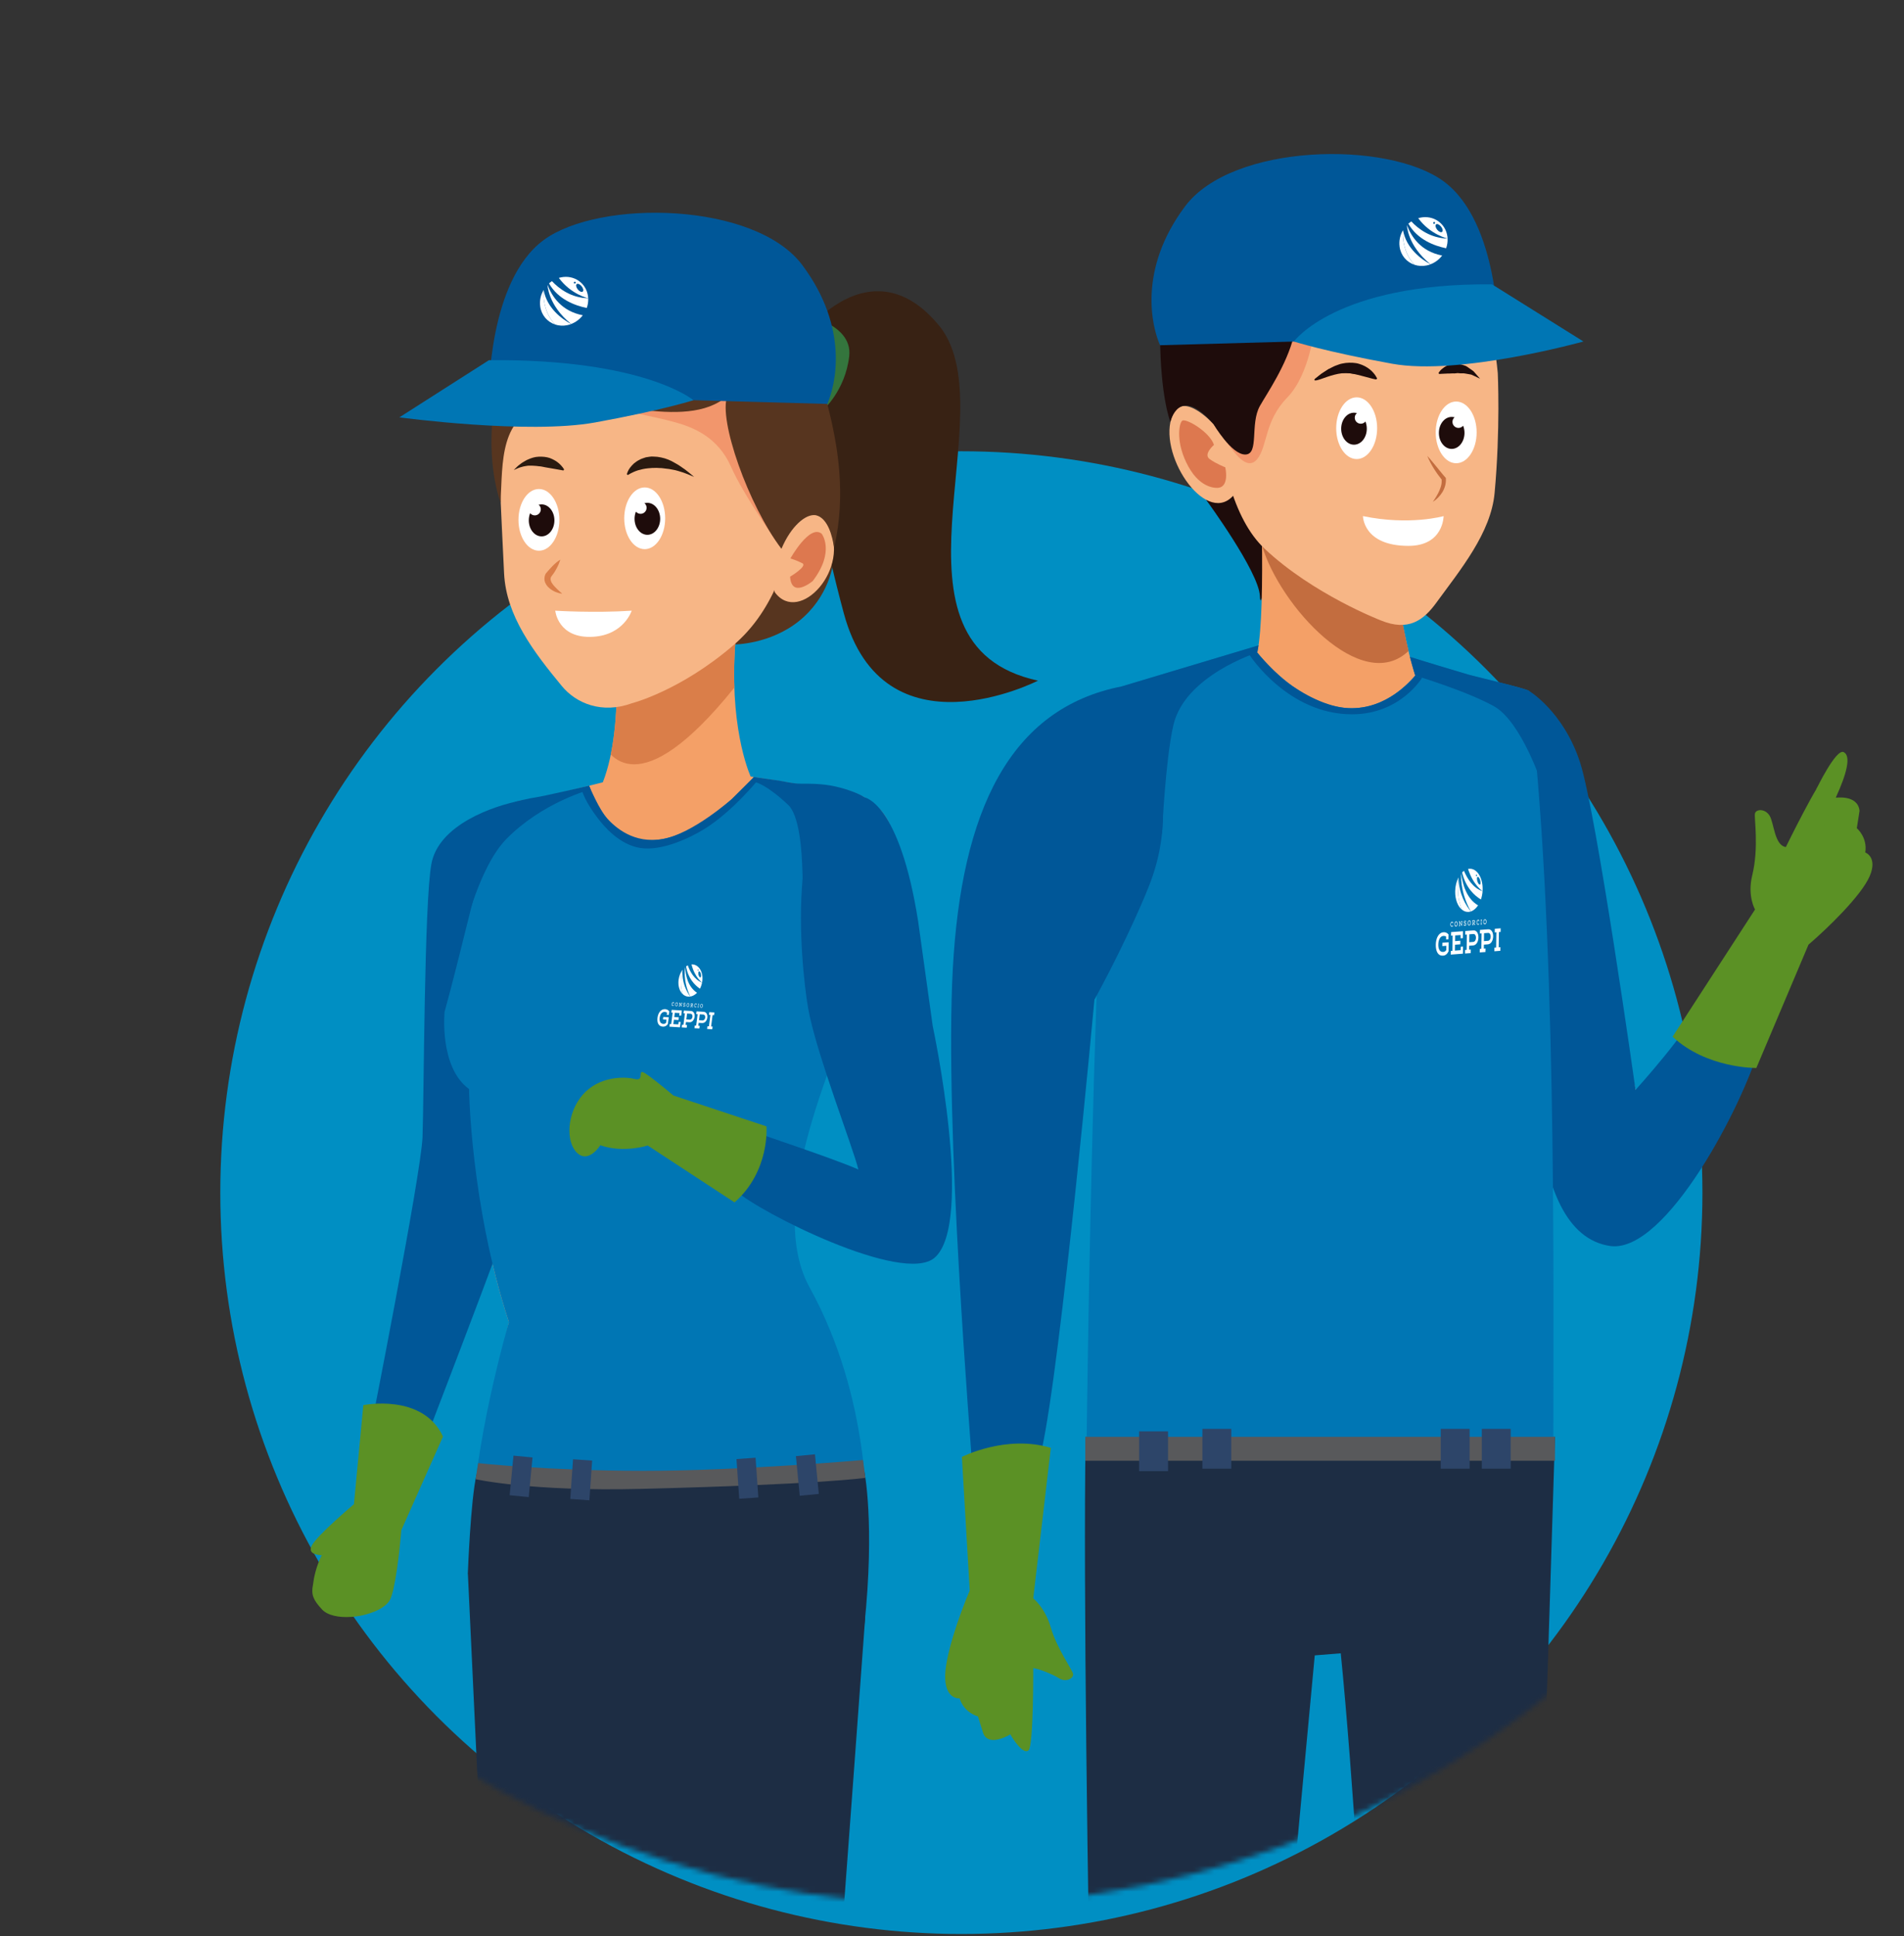 <svg xmlns="http://www.w3.org/2000/svg" width="363" height="369" viewBox="0 0 363 369" fill="none"><rect x="0" y="0" width="363" height="369" fill="#333333" stroke="none"/><circle cx="183.285" cy="227.285" r="141.285" fill="#008FC3"></circle><mask id="mask0_67_404" style="mask-type:luminance" maskUnits="userSpaceOnUse" x="0" y="0" width="363" height="363"><path d="M181.5 363C281.74 363 363 281.74 363 181.5C363 81.26 281.74 0 181.5 0C81.26 0 0 81.26 0 181.5C0 281.74 81.26 363 181.5 363Z" fill="white"></path></mask><g mask="url(#mask0_67_404)"><path d="M306.545 183.578L313.466 215.236C313.466 215.236 319.438 234.277 306.545 234.277C292.068 234.277 286.36 183.574 286.36 183.574H306.545V183.578Z" fill="#F7B686"></path><path d="M291.423 131.605C291.423 131.605 298.061 135.522 301.234 145.271C304.408 155.019 311.818 207.712 311.818 207.712C311.818 207.712 323.074 195.217 322.515 193.198C325.336 197.169 330.631 198.236 335.368 199.721C332.223 210.691 317.702 238.654 307.125 237.48C289.474 235.064 293.975 195.055 291.114 194.687C281.093 193.396 291.419 131.605 291.419 131.605H291.423Z" fill="#005798"></path><path d="M296.454 273.824C296.112 284.29 291.475 439.187 288.533 495.896C288.533 495.896 280.417 499.596 266.304 495.848C265.774 478.693 260.162 360.183 255.617 315.076L250.66 315.474L233.763 496.411C233.763 496.411 218.075 502.217 210.202 496.411C210.202 496.411 206.091 332.209 206.969 273.824H296.458H296.454Z" fill="#1D2D44"></path><path d="M244.295 121.691L269.065 125.236C283.462 129.988 286.864 130.017 291.424 131.606C296.855 174.664 296.142 243.876 296.142 274.718C296.142 278.093 256.007 274.008 207.135 277.086C207.135 277.086 208.687 134.809 213.942 130.789L244.295 121.688V121.691Z" fill="#0076B4"></path><path d="M229.932 95.237C229.932 95.237 240.019 108.964 240.199 113.59C240.383 118.213 242.946 101.109 242.946 101.109L237.713 91.265L229.928 95.237H229.932Z" fill="#1E0C0B"></path><path d="M240.1 86.554C240.1 86.554 241.519 115.9 239.699 124.361C239.699 124.361 255.475 144.958 269.816 128.745C269.816 128.745 268.025 123.736 266.124 111.465L240.1 86.554Z" fill="#F4A067"></path><path d="M240.603 103.974C240.534 97.792 240.328 91.964 240.203 88.867L241.07 87.485L250.922 96.913L260.513 106.092L266.22 112.057L266.257 112.277C266.669 114.863 267.073 117.117 267.452 119.047L267.459 119.081C267.65 120.044 267.831 120.923 268.007 121.732L268.037 121.872C268.209 122.662 268.371 123.383 268.526 124.027L268.533 124.063C259.601 132.565 243.994 115.473 240.607 103.97L240.603 103.974Z" fill="#C36D3F"></path><path d="M285.551 71.069C285.551 71.069 286.07 81.818 284.948 93.949C284.249 101.561 278.469 108.515 273.813 114.896C271.449 118.135 268.558 120.423 263.241 118.231C263.241 118.231 250.318 113.266 241.066 104.54C235.076 98.892 232.509 87.628 231.266 74.294C231.266 74.294 223.257 37.991 263.174 39.37C263.174 39.37 282.62 39.881 285.548 71.069H285.551Z" fill="#F7B686"></path><path d="M253.128 48.909C254.032 49.269 270.08 51.66 280.958 53.248C282.719 56.823 284.168 61.331 285.036 66.99C278.568 67.325 262.137 67.538 250.653 62.122C250.653 62.122 249.825 71.223 245.423 75.754C241.018 80.284 241.676 85.046 239.698 87.481C237.716 89.915 235.311 86.19 233.763 84.171C232.211 82.156 243.221 58.816 242.945 57.988C242.669 57.161 251.752 48.354 253.128 48.905V48.909Z" fill="#F2966C"></path><path d="M262.352 72.279C262.352 72.279 262.16 72.205 261.829 72.076C261.664 72.021 261.469 71.951 261.241 71.874C261.02 71.793 260.759 71.742 260.494 71.665C259.95 71.54 259.351 71.371 258.693 71.312C258.049 71.201 257.361 71.12 256.648 71.091C256.291 71.098 255.927 71.076 255.563 71.098C255.206 71.131 254.831 71.102 254.482 71.165C253.765 71.242 253.099 71.392 252.533 71.569C251.952 71.701 251.507 71.929 251.172 72.04C250.841 72.165 250.654 72.238 250.654 72.238C250.654 72.238 250.808 72.113 251.084 71.889C251.367 71.683 251.735 71.312 252.264 70.995C252.772 70.642 253.393 70.267 254.118 69.918C254.471 69.727 254.872 69.602 255.273 69.454C255.673 69.289 256.115 69.263 256.549 69.171C257.424 69.087 258.34 69.098 259.145 69.352C259.954 69.594 260.645 69.988 261.164 70.407C262.201 71.253 262.528 72.113 262.528 72.113L262.355 72.279H262.352Z" fill="#1E0C0B"></path><path d="M273.168 95.641C273.654 94.946 274.095 94.244 274.415 93.512C274.558 93.14 274.709 92.78 274.786 92.401C274.867 92.026 274.867 91.651 274.853 91.283L274.948 91.508C273.801 90.085 272.819 88.566 272.113 86.893C272.753 87.547 273.282 88.264 273.863 88.941C274.441 89.618 274.97 90.338 275.559 90.982L275.647 91.077L275.654 91.206C275.721 92.147 275.437 93.059 274.985 93.806C274.507 94.549 273.908 95.185 273.176 95.637L273.168 95.641Z" fill="#C36D3F"></path><path d="M274.265 71.087C274.265 71.087 274.32 70.944 274.496 70.745C274.654 70.517 274.945 70.274 275.309 70.01C275.673 69.73 276.181 69.564 276.729 69.392C277.298 69.337 277.924 69.274 278.523 69.451C278.817 69.535 279.115 69.605 279.391 69.715C279.663 69.833 279.895 70.032 280.126 70.182C280.351 70.341 280.568 70.491 280.77 70.635C280.98 70.763 281.108 70.98 281.259 71.127C281.803 71.753 282.167 72.168 282.167 72.168C282.167 72.168 281.678 71.94 280.946 71.594C280.763 71.525 280.597 71.396 280.369 71.366C280.152 71.33 279.928 71.289 279.689 71.249C279.457 71.219 279.233 71.15 278.997 71.142C278.755 71.168 278.527 71.142 278.299 71.142C278.071 71.109 277.846 71.087 277.622 71.138C277.398 71.179 277.181 71.164 276.964 71.16C276.747 71.146 276.541 71.197 276.331 71.186C276.122 71.186 275.919 71.179 275.736 71.201C275.346 71.205 275.026 71.234 274.779 71.245C274.533 71.252 274.375 71.271 274.375 71.271L274.261 71.091L274.265 71.087Z" fill="#1E0C0B"></path><path d="M231.354 80.828C231.354 80.828 224.592 73.326 223.135 80.431C221.506 88.382 231.137 101.366 235.914 93.361C235.914 93.361 236.892 88.411 231.354 80.828Z" fill="#F7B686"></path><path d="M232.234 92.964C232.234 92.964 229.075 93.412 226.6 88.974C224.122 84.532 224.721 80.685 225.401 80.174C226.085 79.663 230.653 82.311 231.443 84.785C231.443 84.785 229.351 86.573 230.616 87.485C231.877 88.397 233.602 89.058 233.602 89.058C233.602 89.058 234.455 92.769 232.234 92.964Z" fill="#DD784F"></path><path d="M275.221 98.358C275.221 98.358 268.782 100.201 259.85 98.358C259.85 98.358 259.85 104.029 268.528 104.029C275.225 104.029 275.225 98.358 275.225 98.358H275.221Z" fill="white"></path><path d="M246.68 64.005C245.271 69.635 241.55 74.971 240.2 77.368C238.277 80.784 240.101 86.554 237.442 86.62C234.787 86.69 231.356 80.825 231.356 80.825C224.719 73.106 223.137 80.428 223.137 80.428C223.137 80.428 221.225 75.702 221.17 64.005H246.683H246.68Z" fill="#1E0C0B"></path><path d="M296.455 273.824H206.907V278.384H296.455V273.824Z" fill="#58595B"></path><path d="M222.688 272.78H217.175V280.366H222.688V272.78Z" fill="#2D4569"></path><path d="M234.746 272.309H229.237V279.895H234.746V272.309Z" fill="#2D4569"></path><path d="M288.015 272.309H282.507V279.895H288.015V272.309Z" fill="#2D4569"></path><path d="M280.185 272.309H274.677V279.895H280.185V272.309Z" fill="#2D4569"></path><path d="M208.653 190.524C208.653 190.524 202.299 259.832 198.548 276.575C191.627 276.604 188.7 277.785 185.379 279.895C185.148 275.343 180.025 214.563 181.654 184.633C183.283 154.703 192.392 134.97 213.938 130.793C213.938 130.793 227.323 148.157 219.031 168.909C219.031 168.909 215.6 177.771 208.653 190.524Z" fill="#005798"></path><path d="M183.383 277.652C183.383 277.652 191.826 273.346 200.343 275.927L196.989 304.622C196.989 304.622 199.222 306.31 200.343 310.186C201.465 314.062 204.363 318.11 204.576 318.964C204.789 319.817 203.27 320.692 201.888 319.828C200.509 318.964 197.92 318.004 196.989 317.89C196.989 317.89 197.052 332.445 196.122 333.519C195.195 334.589 193.051 331.378 192.624 330.522C192.624 330.522 188.52 333.092 187.45 330.308L186.443 327.098C186.443 327.098 183.81 326.454 182.957 323.671C182.957 323.671 180.416 323.961 180.199 319.986C179.985 316.014 182.957 307.612 184.88 303.118L183.383 277.645V277.652Z" fill="#5B9125"></path><path d="M334.85 203.531C334.85 203.531 325.369 203.653 318.883 197.567L334.6 173.325C334.6 173.325 333.103 170.773 334.059 166.85C335.376 161.444 334.401 155.895 334.585 155.034C334.772 154.174 336.519 154.06 337.376 155.45C338.229 156.836 338.299 161.12 340.476 161.425C340.476 161.425 346.867 148.349 348.173 147.797C349.478 147.249 349.978 151.074 349.978 152.033C349.978 152.033 354.182 151.386 354.524 154.516L354.005 157.84C354.005 157.84 356.079 159.583 355.616 162.455C355.616 162.455 358.024 163.323 356.458 166.978C354.891 170.634 348.504 176.852 344.79 180.029L334.85 203.528V203.531Z" fill="#5B9125"></path><path d="M221.168 65.792L285.669 64.005C285.669 64.005 285.864 42.367 275.222 34.553C264.579 26.738 234.94 27.279 225.93 39.329C216.921 51.38 219.587 62.217 221.164 65.792H221.168Z" fill="#005798"></path><path d="M246.681 65.082C246.681 65.082 254.756 53.932 284.447 54.186L301.885 65.082C301.885 65.082 278.28 71.657 265.413 69.318C252.546 66.98 246.681 65.082 246.681 65.082Z" fill="#0076B4"></path><path d="M277.018 175.76C277.018 175.826 277.018 175.892 277.014 175.958L276.937 175.966V175.83C276.904 175.804 276.867 175.797 276.83 175.8C276.679 175.811 276.606 175.991 276.606 176.164C276.606 176.33 276.665 176.499 276.819 176.484C276.874 176.481 276.937 176.44 276.977 176.374L277.04 176.462C276.977 176.558 276.9 176.609 276.819 176.613C276.609 176.628 276.517 176.411 276.521 176.168C276.521 175.929 276.628 175.679 276.834 175.664C276.9 175.66 276.966 175.69 277.021 175.756L277.018 175.76Z" fill="white"></path><path d="M277.889 176.065C277.885 176.304 277.786 176.547 277.584 176.561C277.382 176.576 277.29 176.352 277.293 176.109C277.297 175.83 277.422 175.62 277.602 175.605C277.801 175.594 277.896 175.819 277.889 176.061V176.065ZM277.599 175.734C277.459 175.745 277.385 175.911 277.382 176.105C277.382 176.282 277.44 176.444 277.588 176.433C277.735 176.422 277.797 176.242 277.801 176.072C277.801 175.9 277.742 175.727 277.599 175.734Z" fill="white"></path><path d="M278.156 176.499V176.374L278.226 176.37L278.237 175.705H278.168V175.583L278.304 175.572L278.638 176.205L278.646 175.671H278.576V175.55L278.8 175.532V175.66L278.73 175.664L278.719 176.455H278.66L278.322 175.826L278.315 176.363H278.385V176.481L278.16 176.499H278.156Z" fill="white"></path><path d="M279.074 176.326C279.074 176.344 279.074 176.16 279.074 176.146L279.155 176.138V176.252C279.196 176.289 279.251 176.304 279.295 176.304C279.368 176.3 279.453 176.263 279.457 176.138C279.457 176.021 279.343 176.006 279.299 176.002C279.185 175.987 279.082 175.947 279.085 175.748C279.085 175.554 279.214 175.484 279.31 175.473C279.387 175.465 279.453 175.484 279.519 175.565C279.519 175.634 279.519 175.679 279.515 175.748L279.438 175.756V175.631C279.398 175.601 279.35 175.594 279.313 175.594C279.247 175.598 279.173 175.646 279.173 175.745C279.173 175.837 279.236 175.859 279.313 175.874C279.435 175.892 279.552 175.925 279.549 176.131C279.545 176.352 279.413 176.421 279.299 176.429C279.21 176.436 279.148 176.41 279.082 176.322L279.074 176.326Z" fill="white"></path><path d="M280.411 175.873C280.407 176.112 280.308 176.355 280.106 176.37C279.904 176.385 279.812 176.16 279.815 175.918C279.819 175.638 279.944 175.428 280.124 175.414C280.323 175.403 280.418 175.627 280.411 175.87V175.873ZM280.121 175.542C279.981 175.553 279.907 175.719 279.904 175.914C279.904 176.09 279.962 176.252 280.109 176.241C280.257 176.23 280.319 176.05 280.323 175.881C280.323 175.708 280.264 175.535 280.121 175.542Z" fill="white"></path><path d="M280.941 175.94L280.842 175.947V176.168L280.915 176.161V176.289L280.684 176.308V176.179L280.754 176.175L280.765 175.513H280.695V175.392L281.022 175.366C281.132 175.359 281.224 175.429 281.221 175.627C281.221 175.808 281.147 175.899 281.041 175.929L281.166 176.142H281.235V176.264L281.066 176.275V176.161L280.945 175.933L280.941 175.94ZM281.011 175.819C281.096 175.811 281.129 175.738 281.132 175.638C281.132 175.532 281.085 175.488 281.022 175.491L280.853 175.506V175.833L281.015 175.822L281.011 175.819Z" fill="white"></path><path d="M282.011 175.381C282.011 175.447 282.011 175.513 282.008 175.579L281.93 175.587V175.451C281.897 175.425 281.86 175.418 281.824 175.421C281.673 175.432 281.599 175.612 281.599 175.785C281.599 175.951 281.658 176.12 281.813 176.105C281.868 176.102 281.93 176.061 281.971 175.995L282.033 176.083C281.971 176.179 281.894 176.23 281.813 176.234C281.603 176.249 281.511 176.032 281.515 175.789C281.515 175.55 281.621 175.3 281.827 175.285C281.894 175.282 281.96 175.311 282.015 175.377L282.011 175.381Z" fill="white"></path><path d="M282.527 176.043V176.172L282.292 176.19V176.061L282.365 176.058L282.376 175.396H282.306V175.274L282.534 175.256V175.385L282.461 175.388L282.45 176.05H282.523L282.527 176.043Z" fill="white"></path><path d="M283.398 175.649C283.394 175.888 283.295 176.131 283.092 176.146C282.89 176.16 282.798 175.936 282.802 175.693C282.806 175.414 282.931 175.204 283.111 175.19C283.309 175.179 283.405 175.403 283.398 175.646V175.649ZM283.107 175.318C282.967 175.329 282.894 175.495 282.89 175.69C282.89 175.866 282.949 176.028 283.096 176.017C283.243 176.006 283.306 175.826 283.309 175.657C283.309 175.484 283.251 175.311 283.107 175.318Z" fill="white"></path><path d="M276.159 178.08C276.155 178.381 276.144 178.687 276.133 179.01L275.703 179.043L275.696 178.47C275.552 178.389 275.332 178.352 275.188 178.363C274.541 178.411 274.229 179.165 274.214 180.014C274.203 180.742 274.431 181.467 275.155 181.412C275.398 181.393 275.563 181.309 275.74 181.048L275.751 180.246L274.975 180.305L274.986 179.669L276.192 179.577L276.167 181.298C275.92 181.824 275.567 182.088 275.141 182.121C274.085 182.202 273.721 181.187 273.736 180.044C273.75 178.837 274.254 177.734 275.199 177.664C275.56 177.639 275.869 177.742 276.159 178.08Z" fill="white"></path><path d="M278.465 181.07L278.494 180.426L278.921 180.393L278.903 181.746L276.586 181.923L276.597 181.231L276.906 181.209L276.95 178.301L276.648 178.323L276.659 177.635L278.91 177.466L278.892 178.79L278.465 178.823L278.454 178.194L277.424 178.271L277.41 179.356L278.421 179.279L278.41 179.966L277.399 180.044L277.38 181.158L278.469 181.077L278.465 181.07Z" fill="white"></path><path d="M279.657 178.095L279.337 178.121L279.348 177.429L280.903 177.312C282.231 177.212 282.154 180.081 280.859 180.18L280.098 180.239L280.087 180.982L280.407 180.956L280.396 181.636L279.304 181.721L279.315 181.04L279.613 181.018L279.657 178.102V178.095ZM280.87 179.507C281.558 179.456 281.58 177.948 280.892 177.999L280.131 178.058L280.109 179.566L280.87 179.507Z" fill="white"></path><path d="M282.466 177.885L282.146 177.911L282.157 177.22L283.712 177.102C285.04 177.003 284.963 179.871 283.668 179.97L282.907 180.029L282.896 180.772L283.216 180.746L283.205 181.426L282.113 181.511L282.124 180.831L282.421 180.809L282.466 177.893V177.885ZM283.679 179.297C284.367 179.246 284.389 177.738 283.701 177.79L282.94 177.848L282.918 179.356L283.679 179.297Z" fill="white"></path><path d="M286.051 180.511L286.04 181.202L284.904 181.287L284.915 180.595L285.242 180.57L285.286 177.664L284.97 177.69L284.981 176.999L286.103 176.914L286.092 177.606L285.768 177.631L285.724 180.537L286.051 180.511Z" fill="white"></path><path d="M280.111 165.566C280.034 165.573 279.96 165.584 279.883 165.599C280.887 168.714 282.648 169.821 282.652 169.824C282.659 169.71 282.667 169.593 282.667 169.475C282.7 167.206 281.556 165.452 280.107 165.562L280.111 165.566ZM281.49 166.985C281.435 166.989 281.391 166.923 281.391 166.835C281.391 166.746 281.439 166.673 281.494 166.669C281.549 166.666 281.593 166.732 281.593 166.82C281.593 166.908 281.545 166.982 281.49 166.985ZM282.189 168.552C282.064 168.673 281.847 168.456 281.703 168.067C281.56 167.677 281.545 167.258 281.67 167.136C281.795 167.015 282.012 167.232 282.156 167.622C282.299 168.011 282.314 168.431 282.189 168.552Z" fill="white"></path><path d="M280.416 173.7C280.942 173.527 281.416 173.112 281.795 172.538C279.596 171.273 278.831 168.497 278.57 166.456C278.57 166.456 278.254 169.876 280.416 173.7Z" fill="white"></path><path d="M282.341 171.42C281.142 170.703 279.444 169.203 278.752 166.257C278.863 166.143 278.98 166.044 279.102 165.956C279.73 167.43 280.856 169.291 282.658 169.824C282.617 170.39 282.507 170.931 282.341 171.42Z" fill="white"></path><path d="M278.718 173.36L278.712 173.354L278.718 173.36Z" fill="white"></path><path d="M278.069 167.213C278.069 167.213 277.488 170.604 278.716 173.354C279.092 173.66 279.525 173.821 279.989 173.785C280.132 173.774 280.276 173.744 280.415 173.696C279.529 172.623 278.117 170.416 278.069 167.213Z" fill="white"></path><path d="M277.431 169.876C277.409 171.417 277.927 172.715 278.714 173.358C277.486 170.608 278.067 167.213 278.067 167.213C277.685 167.953 277.446 168.879 277.431 169.872V169.876Z" fill="white"></path><path d="M213.939 130.789L239.938 122.993L239.695 124.361C239.695 124.361 225.868 128.708 223.702 138.221C222.172 144.932 221.547 158.737 221.547 158.737L209.78 178.543C209.78 178.543 209.007 136.923 213.939 130.789Z" fill="#005798"></path><path d="M258.651 87.485C260.806 87.485 262.553 84.852 262.553 81.605C262.553 78.357 260.806 75.724 258.651 75.724C256.496 75.724 254.749 78.357 254.749 81.605C254.749 84.852 256.496 87.485 258.651 87.485Z" fill="white"></path><path d="M258.14 84.748C259.489 84.748 260.582 83.384 260.582 81.7C260.582 80.016 259.489 78.651 258.14 78.651C256.792 78.651 255.699 80.016 255.699 81.7C255.699 83.384 256.792 84.748 258.14 84.748Z" fill="#1E0C0B"></path><path d="M259.435 80.751C260.068 80.751 260.582 80.238 260.582 79.604C260.582 78.971 260.068 78.457 259.435 78.457C258.801 78.457 258.287 78.971 258.287 79.604C258.287 80.238 258.801 80.751 259.435 80.751Z" fill="white"></path><path d="M277.623 88.283C279.777 88.283 281.524 85.65 281.524 82.403C281.524 79.155 279.777 76.522 277.623 76.522C275.468 76.522 273.721 79.155 273.721 82.403C273.721 85.65 275.468 88.283 277.623 88.283Z" fill="white"></path><path d="M276.766 85.55C278.115 85.55 279.208 84.185 279.208 82.502C279.208 80.818 278.115 79.453 276.766 79.453C275.417 79.453 274.324 80.818 274.324 82.502C274.324 84.185 275.417 85.55 276.766 85.55Z" fill="#1E0C0B"></path><path d="M278.061 81.549C278.694 81.549 279.208 81.035 279.208 80.402C279.208 79.768 278.694 79.254 278.061 79.254C277.427 79.254 276.913 79.768 276.913 80.402C276.913 81.035 277.427 81.549 278.061 81.549Z" fill="white"></path><path d="M268.805 125.2C268.805 125.2 279.422 128.421 280.095 128.605C280.768 128.789 290.781 131.175 291.421 131.606C292.061 132.036 294.028 149.603 294.028 149.603C294.028 149.603 290.079 137.526 284.831 134.599C279.584 131.672 269.813 128.748 269.813 128.748L268.802 125.2H268.805Z" fill="#005798"></path><path d="M239.699 124.361C239.699 124.361 242.953 128.428 246.502 130.815C250.054 133.201 254.548 135.257 258.483 134.945C265.451 134.525 269.816 128.745 269.816 128.745L271.125 129.153C271.125 129.153 266.999 136.129 257.754 136.129C245.538 136.129 238.272 124.88 238.272 124.88L238.573 124.361H239.702H239.699Z" fill="#005798"></path><path d="M250.653 72.238C250.653 72.238 250.193 72.812 251.723 72.279C253.253 71.746 255.415 70.885 257.338 71.139C259.261 71.392 262.034 72.393 262.347 72.279C262.659 72.165 262.52 72.113 262.52 72.113L258.136 69.66L253.275 70.363L250.649 72.242L250.653 72.238Z" fill="#1E0C0B"></path><path d="M346.312 150.345C346.312 150.345 350.03 142.634 351.49 143.333C352.949 144.031 352.118 147.389 349.982 152.037C347.845 156.685 347.356 158.219 347.356 158.219L346.312 150.345Z" fill="#5B9125"></path><path d="M270.778 41.481C270.646 41.51 270.513 41.543 270.385 41.58C272.694 44.732 275.974 45.46 275.982 45.463C275.974 45.335 275.963 45.206 275.949 45.077C275.61 42.566 273.297 40.955 270.778 41.481ZM273.444 42.658C273.349 42.68 273.257 42.617 273.246 42.518C273.235 42.419 273.301 42.327 273.397 42.305C273.492 42.282 273.584 42.345 273.595 42.444C273.606 42.544 273.54 42.636 273.444 42.658ZM274.945 44.187C274.746 44.357 274.327 44.18 274.007 43.787C273.687 43.397 273.588 42.941 273.786 42.768C273.985 42.599 274.404 42.775 274.724 43.169C275.044 43.559 275.143 44.015 274.941 44.187H274.945Z" fill="white"></path><path d="M272.734 50.365C273.623 50.027 274.388 49.435 274.951 48.699C270.873 47.923 269.041 45.074 268.229 42.897C268.229 42.897 268.273 46.758 272.734 50.365Z" fill="white"></path><path d="M275.706 47.313C273.477 46.857 270.237 45.681 268.505 42.628C268.682 42.474 268.869 42.327 269.068 42.198C270.425 43.647 272.727 45.383 275.981 45.464C276.015 46.1 275.915 46.725 275.706 47.313Z" fill="white"></path><path d="M269.697 50.471L269.691 50.465L269.697 50.471Z" fill="white"></path><path d="M267.483 43.875C267.483 43.875 267.061 47.776 269.694 50.468C270.403 50.7 271.194 50.755 272.003 50.586C272.257 50.535 272.499 50.461 272.738 50.369C270.995 49.431 268.134 47.394 267.483 43.878V43.875Z" fill="white"></path><path d="M266.829 46.986C267.057 48.692 268.197 49.979 269.693 50.468C267.057 47.78 267.483 43.875 267.483 43.875C266.939 44.798 266.685 45.886 266.832 46.986H266.829Z" fill="white"></path><path d="M139.999 122.817C139.999 122.817 146.795 122.831 152.37 118.323C157.945 113.815 159.066 107.607 158.963 105.548C158.86 103.488 154.032 103.683 154.032 103.683L141.408 110.843L139.999 122.817Z" fill="#57351F"></path><path d="M150.299 69.278C149.46 67.013 165.03 44.353 179.379 62.482C191.691 78.942 166.542 122.916 197.891 129.715C197.891 129.715 168.421 144.822 160.871 116.874C153.318 88.922 154.072 74.195 150.302 69.278H150.299Z" fill="#382214"></path><path d="M110.804 192.79H98.238V258.647H110.804V192.79Z" fill="#A0D7E6"></path><path d="M89.196 299.79C89.196 299.79 98.716 502.898 99.415 507.653H116.07L124.395 318.041L89.196 299.79Z" fill="#1D2D44"></path><path d="M167.101 173.443C179.909 147.646 152.197 149.448 152.197 149.448C149.486 148.974 146.283 148.47 143.102 147.985C142.183 145.804 138.52 135.754 140.576 118.323L116.956 118.864C116.956 118.864 119.361 137.776 114.93 149.084C114.062 149.308 113.191 149.525 112.308 149.746C107.314 150.989 102.295 152.144 99.401 152.548C93.256 153.409 91.355 168.736 84.761 192.848C84.761 192.848 83.702 203.388 89.428 207.551C89.428 207.551 89.685 229.508 97.029 251.969C97.029 251.969 91.671 273.945 90.476 290.273H165.016C164.814 288.721 164.615 287.173 164.413 285.636C163.596 279.241 162.177 265.054 151.707 244.563C143.672 228.843 162.364 196.206 163.071 189.042C163.199 187.715 165.788 180.963 167.101 173.443Z" fill="#F4A067"></path><path d="M117.579 127.991V128.02C117.615 129.539 117.623 131.179 117.579 132.874V132.944C117.623 131.212 117.619 129.539 117.579 127.991ZM140.246 121.643C139.963 125.111 139.911 128.248 140.003 131.054C140.003 131.054 140.003 131.05 140.011 131.046C139.915 128.241 139.966 125.107 140.246 121.643ZM140.264 121.437C140.261 121.493 140.257 121.548 140.25 121.603C140.253 121.548 140.257 121.496 140.264 121.437ZM140.294 121.092C140.294 121.092 140.294 121.121 140.29 121.136C140.29 121.121 140.29 121.107 140.294 121.092Z" fill="#D29871"></path><path d="M117.576 132.874C117.484 136.437 117.168 140.262 116.444 143.799C116.444 143.799 116.445 143.799 116.447 143.799C117.168 140.284 117.481 136.485 117.576 132.94V132.87M117.44 124.589C117.499 125.633 117.547 126.788 117.576 128.016V127.987C117.547 126.77 117.495 125.63 117.44 124.593" fill="#DD9B73"></path><path d="M140.575 118.323L119.43 118.808L116.981 119.066C117.055 119.68 117.283 121.736 117.441 124.597C117.499 125.634 117.547 126.777 117.577 127.991C117.617 129.539 117.621 131.212 117.577 132.944C117.485 136.489 117.169 140.284 116.448 143.803C117.525 144.87 118.974 145.661 120.908 145.661C124.898 145.661 130.94 142.296 140.001 131.05C139.906 128.245 139.961 125.108 140.244 121.64C140.244 121.625 140.244 121.614 140.248 121.6C140.251 121.544 140.255 121.493 140.262 121.434C140.27 121.335 140.281 121.235 140.288 121.133C140.288 121.118 140.288 121.103 140.292 121.088C140.369 120.187 140.465 119.264 140.575 118.319" fill="#DA7E49"></path><path d="M95.138 88.235C95.138 88.235 95.462 96.355 96.105 109.28C96.506 117.385 101.691 124.174 107.115 130.745C109.825 134.029 114.731 136.114 120.464 134.025C120.464 134.025 129.782 131.661 139.994 122.817C146.599 117.095 150.677 108.181 152.589 94.086C152.589 94.086 162.717 55.925 120.295 55.602C120.295 55.602 99.635 55.271 95.134 88.235H95.138Z" fill="#F7B686"></path><path d="M150.302 101.922C150.302 101.922 154.729 94.696 157.807 100.065C162.455 108.17 152.394 119.264 147.709 112.855C147.709 112.855 146.44 108.743 150.302 101.922Z" fill="#F7B686"></path><path d="M107.178 113.16C106.335 113.027 105.512 112.726 104.806 112.149C104.445 111.865 104.125 111.487 103.919 110.983C103.721 110.472 103.776 109.81 104.041 109.339L104.078 109.273L104.122 109.221C104.894 108.335 105.71 107.357 106.825 106.647C106.633 107.276 106.38 107.868 106.071 108.416C105.776 108.975 105.42 109.493 105.008 110.005L105.089 109.887C104.971 110.137 104.92 110.354 105.004 110.619C105.063 110.895 105.251 111.185 105.475 111.472C105.946 112.035 106.545 112.597 107.181 113.152L107.178 113.16Z" fill="#DA7E49"></path><path d="M119.507 90.397C119.507 90.397 119.551 90.151 119.739 89.761C119.915 89.367 120.283 88.867 120.834 88.345C121.125 88.11 121.452 87.849 121.849 87.661C122.228 87.422 122.677 87.319 123.129 87.154C123.596 87.099 124.089 86.959 124.574 87.014C125.067 87.014 125.56 87.073 126.034 87.179C126.99 87.367 127.877 87.749 128.623 88.198C129.399 88.603 130.035 89.092 130.594 89.47C131.142 89.868 131.558 90.25 131.863 90.489C132.161 90.739 132.333 90.879 132.333 90.879C132.333 90.879 132.128 90.794 131.767 90.647C131.407 90.507 130.907 90.272 130.282 90.062C129.653 89.875 128.939 89.606 128.145 89.489C127.755 89.404 127.354 89.338 126.95 89.309C126.545 89.268 126.148 89.187 125.755 89.198C125.361 89.147 124.975 89.169 124.6 89.18C124.218 89.169 123.872 89.242 123.515 89.25C122.824 89.323 122.184 89.463 121.61 89.636C120.481 90 119.716 90.529 119.716 90.529L119.503 90.39L119.507 90.397Z" fill="#2A1A10"></path><path d="M107.411 89.661C107.411 89.661 106.771 89.547 105.811 89.374C105.373 89.301 104.862 89.213 104.314 89.117C103.785 89.047 103.244 88.871 102.678 88.849C102.395 88.79 102.115 88.797 101.832 88.768C101.545 88.727 101.266 88.749 100.983 88.742C100.696 88.727 100.431 88.793 100.17 88.827C99.905 88.852 99.666 88.933 99.442 88.996C98.978 89.106 98.622 89.283 98.361 89.397C98.1 89.51 97.949 89.577 97.949 89.577C97.949 89.577 98.066 89.463 98.265 89.26C98.467 89.058 98.754 88.753 99.17 88.463C99.372 88.308 99.589 88.132 99.854 87.999C100.115 87.863 100.379 87.665 100.688 87.558C101.288 87.282 101.994 87.058 102.718 87.036C103.439 87.006 104.163 87.073 104.8 87.282C105.425 87.528 105.973 87.815 106.381 88.154C107.212 88.812 107.55 89.474 107.55 89.474L107.414 89.654L107.411 89.661Z" fill="#2A1A10"></path><path d="M105.855 116.381C105.855 116.381 113.261 116.856 120.435 116.381C120.435 116.381 118.972 120.967 113.147 121.349C106.359 121.794 105.858 116.381 105.858 116.381H105.855Z" fill="white"></path><path d="M156.661 101.723C156.661 101.723 159.261 105.073 154.948 110.726C154.948 110.726 150.921 114.145 150.63 109.905C150.63 109.905 154.021 107.89 152.958 107.335C151.895 106.78 150.693 106.427 150.693 106.427C150.693 106.427 154.378 99.815 156.665 101.727L156.661 101.723Z" fill="#DD784F"></path><path d="M70.522 273.144C70.522 273.144 80.278 223.849 80.553 216.722C80.829 209.595 80.866 172.082 82.245 164.643C83.624 157.204 93.943 153.589 99.4 152.548C104.857 151.508 92.678 179.08 92.678 179.08C92.678 179.08 101.36 218.075 100.805 221.422C100.249 224.768 82.296 271.404 82.296 271.404L80.693 274.151L70.522 273.147V273.144Z" fill="#005798"></path><path d="M165.325 291.063C165.123 289.515 166.189 266.807 154.348 245.346C144.827 228.089 162.361 196.206 163.067 189.042C163.196 187.715 165.781 180.963 167.098 173.443C179.909 147.646 152.193 149.448 152.193 149.448C149.659 149.003 146.692 148.532 143.717 148.08L143.445 148.448C143.445 148.448 121.539 173.851 112.305 149.742C107.307 150.985 102.291 152.14 99.397 152.544C93.252 153.401 91.347 168.732 84.758 192.845C84.758 192.845 83.699 203.384 89.424 207.543C89.424 207.543 89.682 229.501 97.025 251.966C97.025 251.966 89.939 276.089 90.042 292.476C90.042 292.476 127.246 299.988 165.325 291.063Z" fill="#0076B4"></path><path d="M164.954 308.17C164.954 308.17 151.774 489.406 149.395 507.653H132.736C132.736 507.653 118.457 338.67 117.663 314.867L164.957 308.17H164.954Z" fill="#1D2D44"></path><path d="M164.779 151.949C164.779 151.949 171.457 152.828 175.043 175.561L177.823 195.526C177.823 195.526 185.861 233.105 178.172 239.702C172.112 244.857 144.726 230.994 140.409 227.022C141.045 223.856 145.642 218.682 145.01 216.082C143.943 215.887 158.366 220.565 163.646 222.874C162.753 218.987 155.53 200.545 154.067 192.113C152.603 183.681 149.18 148.397 164.783 151.953L164.779 151.949Z" fill="#005798"></path><path d="M146.125 214.655C146.125 214.655 146.85 223.172 140.039 229.147L123.484 218.303C123.484 218.303 118.88 219.818 114.452 218.255C114.452 218.255 112.238 221.811 110.024 219.708C107.811 217.604 108.061 212.117 111.087 208.642C114.11 205.164 118.861 205.094 120.998 205.627C123.138 206.164 121.196 203.299 123.193 204.674C125.19 206.046 128.389 208.778 128.389 208.778L146.125 214.655Z" fill="#5B9125"></path><path d="M151.828 59.625C151.828 59.625 162.684 61.261 161.904 67.895C161.132 74.533 156.833 78.221 156.833 78.221C156.833 78.221 155.881 62.611 151.828 59.625Z" fill="#34753D"></path><path d="M118.6 78.225C118.6 78.225 124.911 79.446 128.515 80.42C132.118 81.395 136.858 83.252 139.366 88.945C141.874 94.637 148.986 104.592 148.986 104.592C148.986 104.592 140.606 88.058 139.591 84.796C138.576 81.535 139.366 73.191 139.366 73.191C139.366 73.191 137.278 77.776 132.957 77.776C128.636 77.776 118.604 78.229 118.604 78.229L118.6 78.225Z" fill="#F2966C"></path><path d="M137.532 47.335C149.358 53.322 155.709 69.249 157.72 76.978C159.732 84.708 161.383 94.354 159.011 104.367C158.713 102.268 157.853 98.689 155.529 98.186C153.594 97.88 150.792 100.3 148.983 104.588C142.709 96.347 136.903 79.957 138.668 75.471C130.585 82.509 113.651 74.842 104.391 76.978C95.132 79.115 95.874 88.003 95.422 95.795C91.984 85.315 94.15 72.591 97.948 62.78C100.946 54.98 101.015 49.806 109.109 46.916C117.931 43.764 128.971 42.996 137.532 47.335Z" fill="#57351F"></path><path d="M157.719 76.978L93.218 75.191C93.218 75.191 93.023 53.553 103.666 45.739C114.308 37.925 143.947 38.465 152.957 50.516C161.967 62.567 159.3 73.404 157.723 76.978H157.719Z" fill="#005798"></path><path d="M132.206 76.269C132.206 76.269 122.917 68.381 93.226 68.638L76.141 79.538C76.141 79.538 100.611 82.844 113.478 80.505C126.345 78.166 132.21 76.269 132.21 76.269H132.206Z" fill="#0076B4"></path><path d="M106.937 52.862C106.805 52.892 106.672 52.925 106.543 52.962C108.853 56.113 112.133 56.841 112.14 56.845C112.133 56.716 112.122 56.588 112.107 56.459C111.769 53.947 109.456 52.337 106.937 52.862ZM109.603 54.039C109.507 54.061 109.415 53.999 109.404 53.9C109.393 53.8 109.46 53.708 109.555 53.686C109.651 53.664 109.743 53.727 109.754 53.826C109.765 53.925 109.699 54.017 109.603 54.039ZM111.103 55.569C110.905 55.738 110.486 55.562 110.166 55.168C109.846 54.778 109.746 54.322 109.945 54.15C110.144 53.98 110.563 54.157 110.883 54.55C111.203 54.94 111.302 55.396 111.1 55.569H111.103Z" fill="white"></path><path d="M108.892 61.747C109.782 61.408 110.547 60.816 111.109 60.081C107.031 59.305 105.2 56.455 104.387 54.278C104.387 54.278 104.431 58.139 108.892 61.747Z" fill="white"></path><path d="M111.867 58.695C109.639 58.239 106.399 57.062 104.667 54.01C104.843 53.855 105.031 53.708 105.229 53.58C106.586 55.029 108.888 56.764 112.143 56.845C112.176 57.481 112.077 58.106 111.867 58.695Z" fill="white"></path><path d="M105.854 61.852V61.846H105.848L105.854 61.852Z" fill="white"></path><path d="M103.641 55.257C103.641 55.257 103.218 59.158 105.851 61.85C106.561 62.082 107.351 62.137 108.16 61.968C108.414 61.916 108.657 61.843 108.896 61.751C107.153 60.813 104.292 58.776 103.641 55.26V55.257Z" fill="white"></path><path d="M102.99 58.368C103.218 60.074 104.358 61.361 105.855 61.85C103.218 59.162 103.645 55.257 103.645 55.257C103.1 56.18 102.847 57.268 102.994 58.368H102.99Z" fill="white"></path><path d="M102.747 104.952C104.902 104.952 106.649 102.319 106.649 99.072C106.649 95.824 104.902 93.192 102.747 93.192C100.592 93.192 98.846 95.824 98.846 99.072C98.846 102.319 100.592 104.952 102.747 104.952Z" fill="white"></path><path d="M103.258 102.22C104.606 102.22 105.699 100.855 105.699 99.171C105.699 97.487 104.606 96.123 103.258 96.123C101.909 96.123 100.816 97.487 100.816 99.171C100.816 100.855 101.909 102.22 103.258 102.22Z" fill="#1E0C0B"></path><path d="M101.959 98.219C102.593 98.219 103.106 97.705 103.106 97.071C103.106 96.438 102.593 95.924 101.959 95.924C101.325 95.924 100.812 96.438 100.812 97.071C100.812 97.705 101.325 98.219 101.959 98.219Z" fill="white"></path><path d="M122.913 104.654C125.068 104.654 126.815 102.022 126.815 98.774C126.815 95.527 125.068 92.894 122.913 92.894C120.758 92.894 119.011 95.527 119.011 98.774C119.011 102.022 120.758 104.654 122.913 104.654Z" fill="white"></path><path d="M123.422 101.922C124.77 101.922 125.863 100.557 125.863 98.873C125.863 97.19 124.77 95.825 123.422 95.825C122.073 95.825 120.98 97.19 120.98 98.873C120.98 100.557 122.073 101.922 123.422 101.922Z" fill="#1E0C0B"></path><path d="M122.127 97.921C122.761 97.921 123.274 97.407 123.274 96.773C123.274 96.14 122.761 95.626 122.127 95.626C121.493 95.626 120.98 96.14 120.98 96.773C120.98 97.407 121.493 97.921 122.127 97.921Z" fill="white"></path><path d="M76.516 291.615L84.456 273.769C80.598 265.462 69.268 267.786 69.268 267.786L67.477 286.662C67.477 286.662 60.343 292.67 59.417 294.597C58.652 296.193 60.634 296.363 61.343 296.377C60.259 298.551 59.836 300.65 59.67 302.007C59.273 303.978 59.784 304.971 61.38 306.707C62.458 307.88 64.631 308.292 66.911 308.141C66.911 308.141 68.231 308.112 69.816 307.659C72.059 307.056 73.972 305.957 74.498 304.57C74.63 304.228 74.755 303.813 74.873 303.35C74.946 303.118 75.005 302.871 75.049 302.618C75.976 298.484 76.513 291.615 76.513 291.615H76.516Z" fill="#5B9125"></path><path d="M112.308 149.746C112.308 149.746 103.497 151.768 102.136 151.96C100.775 152.151 98.477 152.739 98.477 152.739C98.477 152.739 92.468 155.045 90.725 162.988C88.982 170.931 86.301 187.045 86.301 187.045C86.301 187.045 89.596 166.96 96.532 159.899C103.467 152.839 112.587 150.459 112.587 150.459L112.304 149.746H112.308Z" fill="#005798"></path><path d="M112.309 149.746C112.309 149.746 114.343 154.538 115.81 156.056C117.277 157.575 120.738 160.896 126.412 159.884C132.086 158.873 139.514 152.269 139.514 152.269L143.725 148.08L144.846 148.253C144.846 148.253 139.691 154.692 134.211 158.038C131.472 159.712 126.276 162.19 122.179 161.616C118.086 161.043 115.096 157.413 113.912 155.858C111.544 152.747 111.033 150.886 111.033 150.886L112.313 149.746H112.309Z" fill="#005798"></path><path d="M144.842 148.253C144.842 148.253 147.861 148.68 148.523 148.771C149.185 148.863 151.182 149.364 152.645 149.352C154.109 149.341 156.709 149.305 159.286 149.886C161.864 150.467 164.148 151.423 164.777 151.949C165.406 152.475 157.72 152.357 155.8 160.37C153.881 168.383 152.726 177.367 152.726 177.367C152.726 177.367 154.293 157.2 150.262 153.39C146.232 149.58 144.132 149.095 144.132 149.095L144.353 148.562L144.838 148.253H144.842Z" fill="#005798"></path><path d="M164.769 280.307C164.769 280.307 166.847 290.269 164.78 309.906C164.78 309.906 130.452 326.568 123.064 327.756C115.676 328.948 111.017 329.907 107.641 327.756C101.096 323.593 89.196 299.793 89.196 299.793C89.196 299.793 89.718 285.897 90.847 281.039C90.847 281.039 99.507 284.018 164.769 280.311V280.307Z" fill="#1D2D44"></path><path d="M91.159 278.836L90.673 281.896C90.673 281.896 101.08 284.268 122.174 283.745C156.454 282.896 164.986 281.642 164.986 281.642L164.533 278.244C164.533 278.244 140.847 280.314 122.637 280.303C104.427 280.292 91.155 278.833 91.155 278.833L91.159 278.836Z" fill="#58595B"></path><path d="M97.895 277.406L97.167 284.958L100.801 285.308L101.53 277.757L97.895 277.406Z" fill="#2D4569"></path><path d="M109.251 278.098L108.723 285.666L112.366 285.92L112.894 278.352L109.251 278.098Z" fill="#2D4569"></path><path d="M155.376 277.153L151.741 277.504L152.47 285.055L156.104 284.704L155.376 277.153Z" fill="#2D4569"></path><path d="M144.051 277.807L140.408 278.061L140.936 285.629L144.579 285.375L144.051 277.807Z" fill="#2D4569"></path><path d="M128.523 191.091C128.515 191.138 128.508 191.19 128.501 191.238H128.435L128.446 191.131C128.42 191.109 128.39 191.102 128.357 191.098C128.229 191.09 128.151 191.216 128.133 191.344C128.118 191.469 128.155 191.602 128.287 191.609C128.335 191.609 128.39 191.587 128.431 191.543L128.475 191.616C128.412 191.683 128.343 191.708 128.273 191.705C128.093 191.694 128.03 191.517 128.052 191.337C128.074 191.157 128.184 190.984 128.365 190.995C128.424 190.995 128.479 191.028 128.519 191.083L128.523 191.091Z" fill="white"></path><path d="M129.242 191.414C129.217 191.594 129.114 191.763 128.941 191.752C128.768 191.741 128.706 191.561 128.728 191.381C128.753 191.171 128.878 191.028 129.033 191.039C129.202 191.05 129.265 191.23 129.242 191.414ZM129.022 191.135C128.9 191.127 128.823 191.241 128.805 191.388C128.786 191.521 128.827 191.649 128.952 191.657C129.077 191.664 129.147 191.535 129.165 191.41C129.184 191.282 129.143 191.146 129.022 191.135Z" fill="white"></path><path d="M129.435 191.771L129.446 191.679H129.504L129.571 191.186H129.512L129.523 191.087L129.641 191.094L129.872 191.605L129.924 191.208H129.865L129.876 191.109L130.071 191.12L130.06 191.216H130.001L129.924 191.804H129.872L129.637 191.289L129.585 191.69H129.644L129.633 191.786L129.438 191.775L129.435 191.771Z" fill="white"></path><path d="M130.233 191.741C130.233 191.741 130.248 191.616 130.252 191.605H130.321L130.314 191.697C130.343 191.727 130.388 191.749 130.428 191.749C130.491 191.752 130.568 191.734 130.579 191.642C130.59 191.554 130.494 191.532 130.454 191.521C130.358 191.495 130.274 191.454 130.292 191.307C130.31 191.16 130.424 191.124 130.509 191.127C130.575 191.131 130.63 191.149 130.678 191.219C130.671 191.271 130.667 191.304 130.66 191.359H130.594L130.601 191.26C130.571 191.234 130.531 191.223 130.498 191.219C130.439 191.219 130.373 191.245 130.366 191.318C130.358 191.385 130.41 191.41 130.476 191.429C130.579 191.454 130.678 191.495 130.656 191.646C130.634 191.811 130.513 191.848 130.417 191.844C130.343 191.841 130.288 191.815 130.241 191.741H130.233Z" fill="white"></path><path d="M131.422 191.546C131.396 191.727 131.293 191.896 131.12 191.885C130.947 191.874 130.885 191.693 130.907 191.513C130.933 191.304 131.058 191.16 131.212 191.171C131.381 191.182 131.444 191.362 131.422 191.546ZM131.201 191.267C131.08 191.26 131.002 191.374 130.984 191.521C130.966 191.653 131.006 191.782 131.131 191.789C131.256 191.796 131.326 191.668 131.344 191.543C131.363 191.414 131.322 191.278 131.201 191.267Z" fill="white"></path><path d="M131.867 191.657H131.779L131.757 191.815H131.823L131.812 191.914L131.614 191.903L131.625 191.807H131.683L131.75 191.315H131.691L131.702 191.215L131.985 191.234C132.081 191.241 132.15 191.304 132.132 191.451C132.114 191.587 132.047 191.646 131.952 191.657L132.04 191.829H132.099L132.088 191.929L131.941 191.921L131.952 191.837L131.867 191.653V191.657ZM131.937 191.572C132.007 191.576 132.044 191.524 132.055 191.451C132.066 191.37 132.025 191.333 131.97 191.329L131.823 191.322L131.79 191.565L131.933 191.572H131.937Z" fill="white"></path><path d="M132.834 191.351C132.826 191.399 132.819 191.451 132.812 191.499H132.745L132.756 191.392C132.731 191.37 132.701 191.363 132.668 191.359C132.539 191.351 132.462 191.476 132.444 191.605C132.429 191.73 132.466 191.863 132.598 191.87C132.646 191.87 132.701 191.848 132.742 191.804L132.786 191.877C132.723 191.944 132.653 191.969 132.584 191.966C132.403 191.955 132.341 191.778 132.363 191.598C132.385 191.418 132.495 191.245 132.675 191.256C132.734 191.256 132.789 191.289 132.83 191.344L132.834 191.351Z" fill="white"></path><path d="M133.215 191.907L133.204 192.002L133.002 191.991L133.013 191.896H133.075L133.141 191.403H133.083L133.094 191.304L133.292 191.315L133.281 191.41H133.219L133.152 191.903H133.215V191.907Z" fill="white"></path><path d="M133.996 191.705C133.97 191.885 133.867 192.054 133.694 192.043C133.521 192.032 133.459 191.852 133.481 191.671C133.507 191.462 133.632 191.318 133.786 191.329C133.955 191.34 134.018 191.521 133.996 191.705ZM133.775 191.425C133.654 191.418 133.576 191.532 133.558 191.679C133.54 191.811 133.58 191.94 133.705 191.947C133.83 191.955 133.9 191.826 133.918 191.701C133.937 191.572 133.896 191.436 133.775 191.425Z" fill="white"></path><path d="M127.594 192.734C127.565 192.959 127.532 193.187 127.495 193.429L127.123 193.407L127.167 192.977C127.053 192.9 126.866 192.848 126.741 192.841C126.182 192.808 125.851 193.337 125.766 193.974C125.697 194.518 125.829 195.084 126.454 195.125C126.664 195.136 126.811 195.092 126.987 194.919L127.064 194.319L126.395 194.279L126.458 193.801L127.498 193.863L127.329 195.15C127.076 195.518 126.748 195.676 126.381 195.654C125.472 195.599 125.244 194.801 125.355 193.944C125.469 193.043 125.994 192.271 126.807 192.323C127.116 192.341 127.373 192.455 127.594 192.742V192.734Z" fill="white"></path><path d="M129.315 195.224L129.396 194.746L129.764 194.768L129.631 195.779L127.631 195.658L127.697 195.139L127.962 195.154L128.245 192.981L127.988 192.966L128.054 192.455L129.995 192.573L129.867 193.562L129.499 193.54L129.543 193.069L128.653 193.014L128.547 193.823L129.418 193.878L129.352 194.389L128.48 194.334L128.37 195.169L129.308 195.228L129.315 195.224Z" fill="white"></path><path d="M130.584 193.128L130.308 193.109L130.374 192.591L131.716 192.672C132.86 192.742 132.551 194.882 131.437 194.816L130.779 194.775L130.705 195.33L130.981 195.349L130.915 195.856L129.973 195.797L130.04 195.29L130.297 195.305L130.58 193.124L130.584 193.128ZM131.503 194.319C132.095 194.356 132.242 193.231 131.65 193.194L130.992 193.153L130.845 194.279L131.503 194.319Z" fill="white"></path><path d="M133.008 193.278L132.733 193.26L132.799 192.741L134.141 192.822C135.285 192.892 134.976 195.032 133.862 194.966L133.203 194.926L133.13 195.481L133.406 195.499L133.339 196.007L132.398 195.948L132.464 195.441L132.722 195.455L133.005 193.275L133.008 193.278ZM133.928 194.47C134.52 194.507 134.667 193.381 134.075 193.345L133.417 193.304L133.269 194.429L133.928 194.47Z" fill="white"></path><path d="M135.853 195.639L135.787 196.158L134.809 196.099L134.875 195.58L135.158 195.599L135.442 193.429L135.169 193.411L135.236 192.892L136.203 192.951L136.137 193.469L135.857 193.451L135.574 195.621L135.857 195.639H135.853Z" fill="white"></path><path d="M132.036 183.791C131.97 183.787 131.904 183.791 131.838 183.791C132.434 186.236 133.849 187.259 133.853 187.262C133.868 187.178 133.883 187.09 133.897 187.005C134.118 185.31 133.287 183.872 132.036 183.795V183.791ZM133.096 185.004C133.048 185.004 133.015 184.946 133.022 184.879C133.029 184.813 133.077 184.762 133.125 184.765C133.173 184.769 133.206 184.824 133.195 184.89C133.184 184.957 133.14 185.008 133.092 185.004H133.096ZM133.563 186.255C133.445 186.332 133.276 186.144 133.187 185.836C133.099 185.527 133.121 185.214 133.239 185.133C133.357 185.056 133.526 185.243 133.614 185.552C133.702 185.861 133.68 186.174 133.563 186.251V186.255Z" fill="white"></path><path d="M131.608 189.917C132.071 189.844 132.516 189.586 132.888 189.2C131.111 188.013 130.692 185.847 130.641 184.291C130.641 184.291 130.082 186.817 131.608 189.921V189.917Z" fill="white"></path><path d="M133.444 188.424C132.477 187.755 131.153 186.446 130.807 184.162C130.914 184.089 131.02 184.026 131.131 183.975C131.543 185.148 132.348 186.666 133.848 187.262C133.767 187.681 133.628 188.075 133.444 188.424Z" fill="white"></path><path d="M130.146 184.802C130.146 184.802 129.363 187.281 130.179 189.472C130.473 189.745 130.83 189.91 131.235 189.936C131.36 189.943 131.485 189.936 131.606 189.917C130.937 189.013 129.918 187.207 130.142 184.802H130.146Z" fill="white"></path><path d="M129.376 186.726C129.225 187.877 129.56 188.906 130.181 189.476C129.361 187.281 130.144 184.802 130.144 184.802C129.755 185.313 129.471 185.983 129.376 186.726Z" fill="white"></path></g></svg>